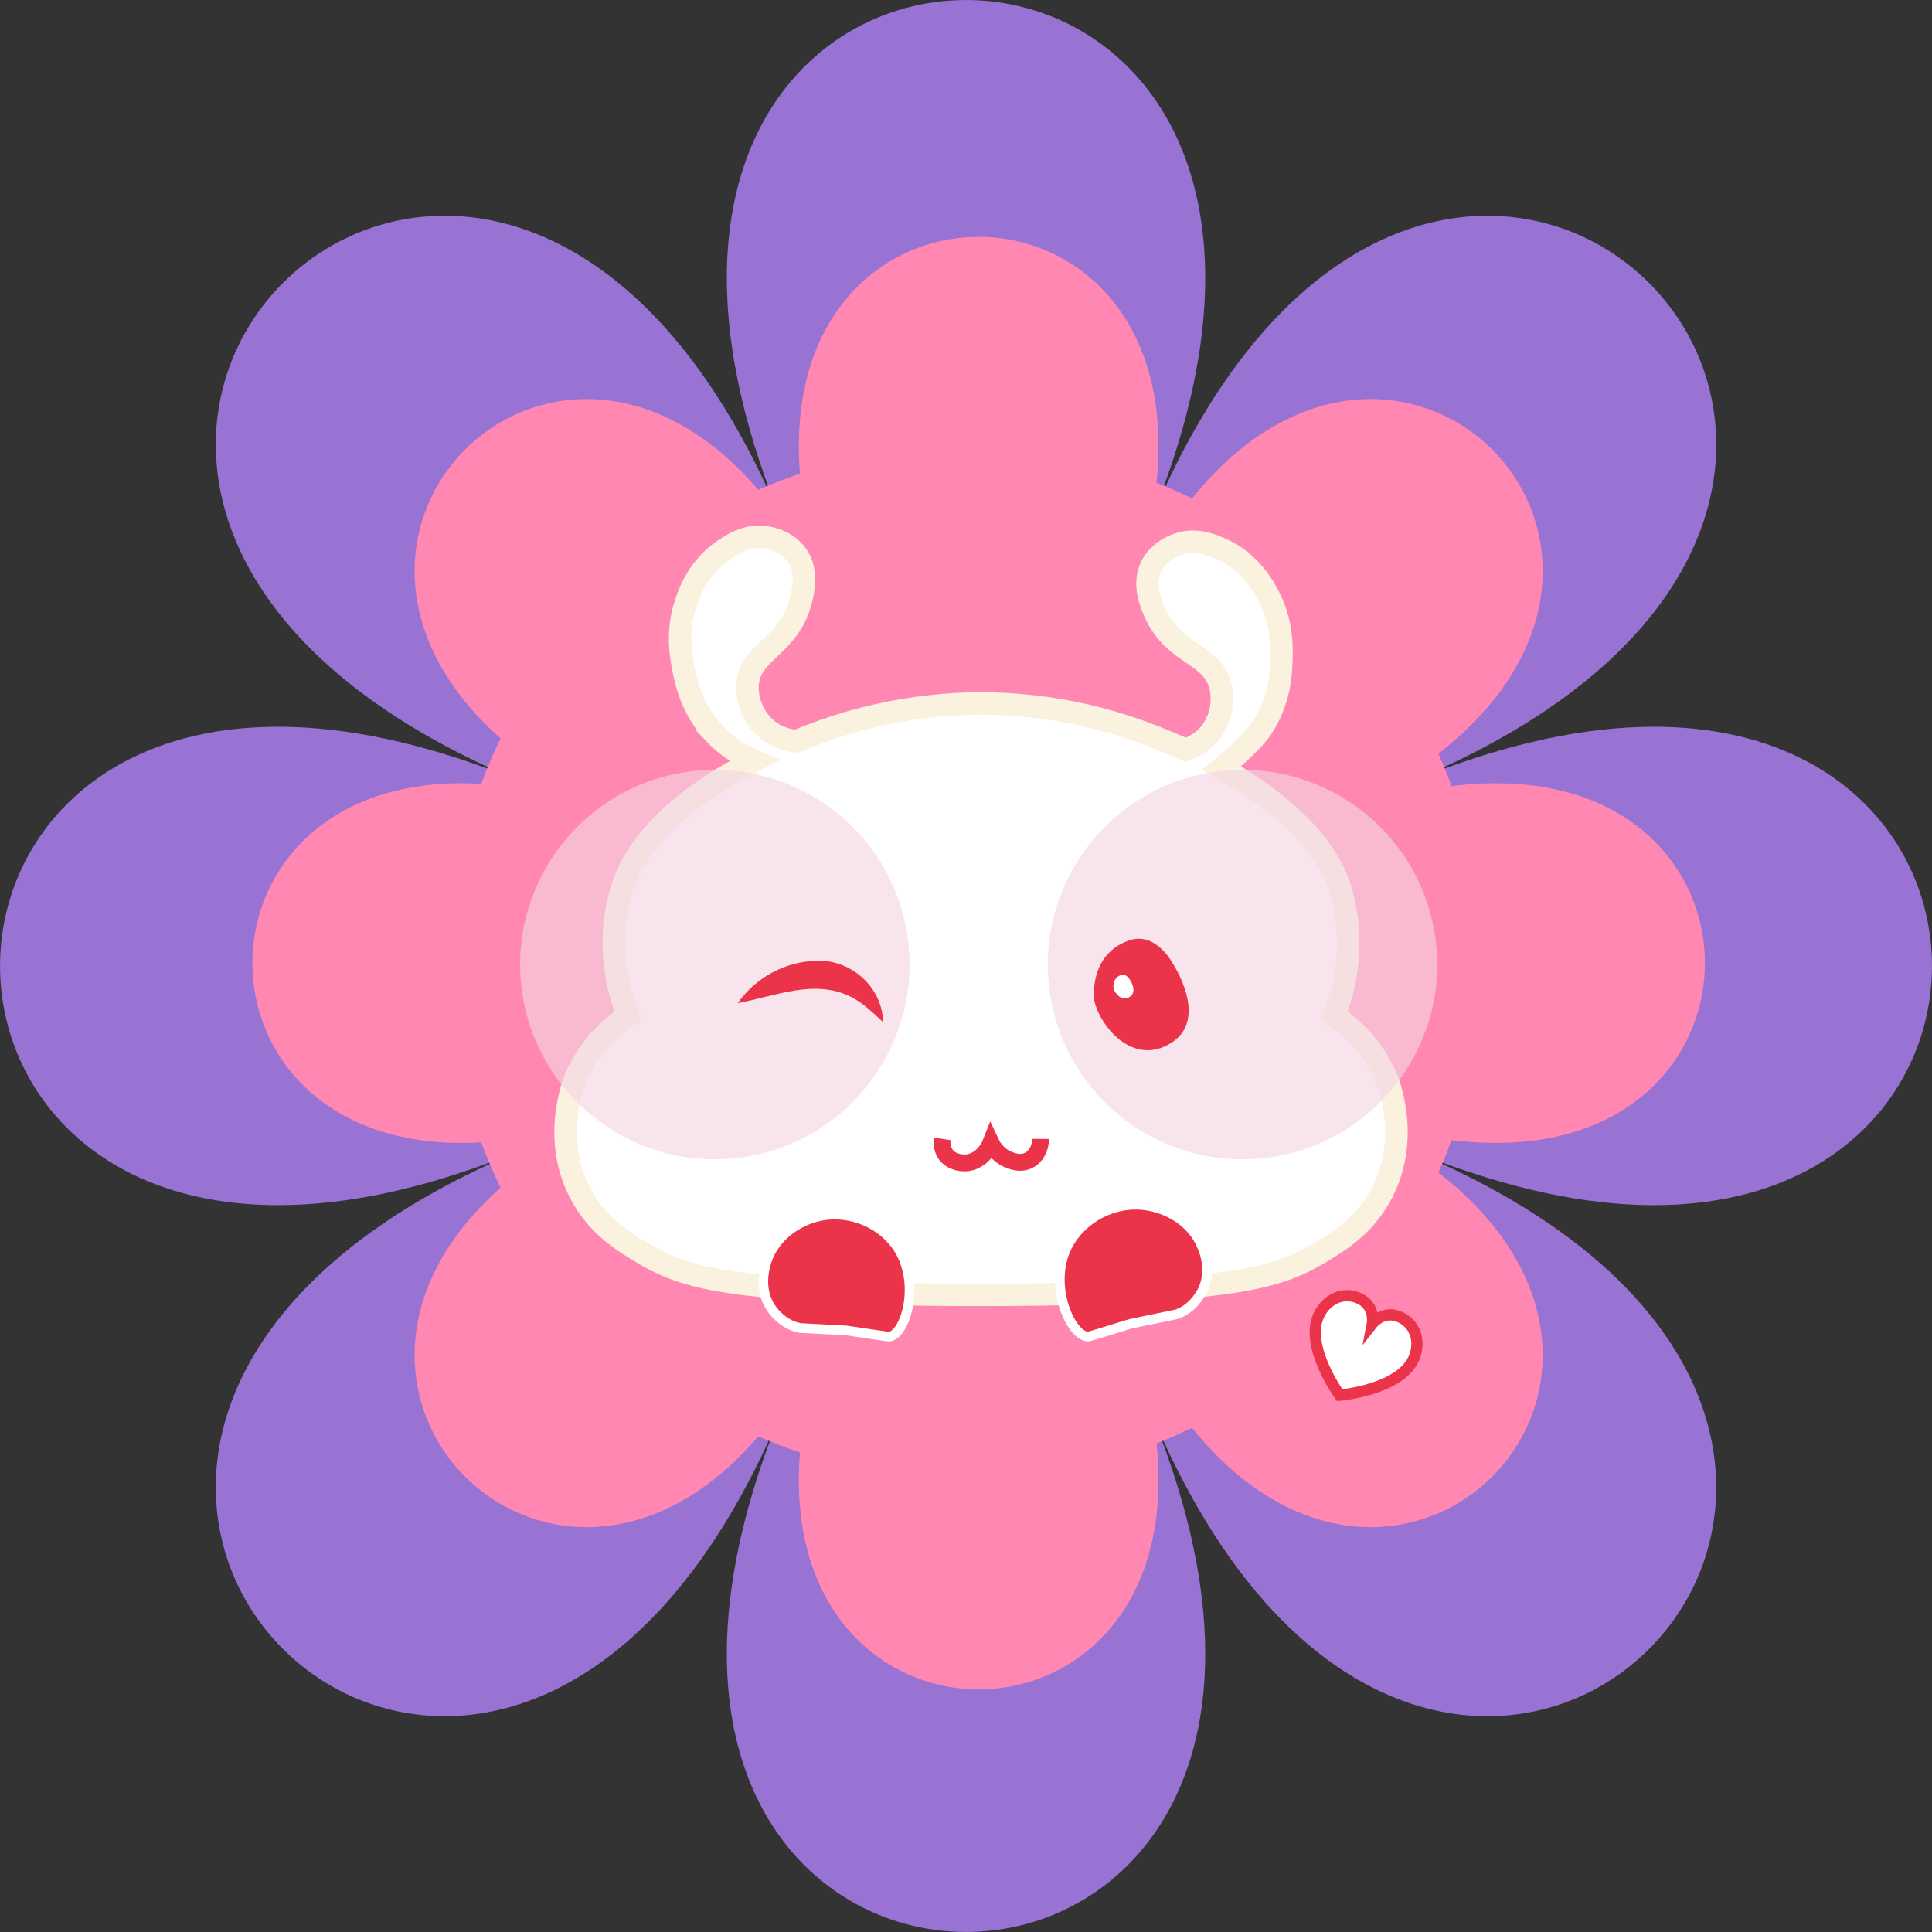 <?xml version="1.0" encoding="UTF-8"?><svg id="Layer_2" xmlns="http://www.w3.org/2000/svg" viewBox="0 0 343.8 343.8"><rect x="0" y="0" width="343.8" height="343.8" fill="#333333" stroke="none"/><g id="Layer_1-2"><g><path d="M93,139.21c-123.99-51.36-5.13-170.21,46.22-46.22-51.36-123.98,116.73-123.98,65.37,0,51.36-123.98,170.21-5.13,46.22,46.22,123.98-51.36,123.98,116.73,0,65.37,123.98,51.36,5.13,170.22-46.22,46.22,51.36,123.99-116.73,123.99-65.37,0-51.36,123.99-170.22,5.13-46.22-46.22-123.99,51.36-123.99-116.73,0-65.37Z" style="fill:#9873d3;"/><path d="M114.83,146.81c-93.22-38.61-3.86-127.96,34.75-34.75-38.61-93.21,87.76-93.21,49.15,0,38.61-93.21,127.96-3.86,34.75,34.75,93.21-38.61,93.21,87.76,0,49.15,93.21,38.61,3.86,127.97-34.75,34.75,38.61,93.22-87.76,93.22-49.15,0-38.61,93.22-127.97,3.86-34.75-34.75-93.22,38.61-93.22-87.76,0-49.15Z" style="fill:#ff87b2;"/><path d="M171.89,263.33c-50.77,0-91.94-41.17-91.94-91.95s41.17-91.94,91.94-91.94,91.95,41.17,91.95,91.94-41.17,91.95-91.95,91.95Z" style="fill:#ff87b2;"/><g><path d="M127.07,130.45c-4-4.27-4.99-9.06-5.47-11.55-.46-2.38-1.2-6.55,.41-11.49,.56-1.73,2.22-6.56,6.95-9.65,1.51-.98,3.89-2.54,7.06-2.18,.55,.07,3.95,.5,5.84,3.28,1.97,2.89,1.05,6.5,.58,8.26-2.19,8.14-9.11,8.74-9.41,14.85-.13,2.63,.99,5.6,3.17,7.56,2.05,1.85,4.44,2.26,5.51,2.37,4.12-1.73,8.81-3.34,14.06-4.55,6.64-1.52,12.96-2.15,18.81-2.18,5.86,.03,12.18,.65,18.81,2.18,6.91,1.59,12.15,3.77,15.26,5.07,.97,.41,1.77,.76,2.31,1,1.03-.35,3.01-1.19,4.51-3.14,1.85-2.39,2.29-5.54,1.74-8-1.34-6.08-8.18-5.52-11.64-13.17-.75-1.66-2.23-5.08-.73-8.25,1.43-3.04,4.72-4.01,5.24-4.16,3.08-.86,5.68,.3,7.32,1.03,5.16,2.3,7.56,6.81,8.39,8.43,2.38,4.62,2.3,8.86,2.23,11.28-.08,2.53-.3,7.41-3.58,12.27-1.3,1.92-4.36,4.73-7.07,6.98,7.64,4.29,17.99,11.65,21.04,21.26,3.42,10.74,.12,19.97-1.02,22.81,1.94,1.26,6.62,4.66,9.31,11,.34,.84,4.29,10.61-.7,20.37-3.08,6.07-8,8.95-11.57,11.06-6.14,3.62-12.36,5.1-27.94,6.26-8.49,.63-16.77,.94-30.36,.97-15.54,.04-24.69-.32-33.48-.97-15.35-1.13-21.63-2.54-27.94-6.26-3.57-2.11-8.48-4.99-11.56-11.06-4.99-9.75-1.05-19.53-.7-20.37,2.69-6.34,7.37-9.74,9.3-11-1.13-2.85-4.43-12.07-1.01-22.81,3.5-11.03,15.75-18.66,23.43-22.56-1.84-.79-4.59-2.24-7.12-4.93Z" style="fill:#fff; stroke:#faf1de; stroke-miterlimit:10; stroke-width:4px;"/><path d="M255.03,164.62c3.88,18.74-8.17,37.07-26.9,40.95-18.74,3.88-37.07-8.17-40.95-26.9-3.88-18.74,8.17-37.07,26.9-40.95,18.74-3.88,37.07,8.17,40.95,26.9Z" style="fill:#f3d4e3; opacity:.64;"/><path d="M161.13,164.62c3.88,18.74-8.17,37.07-26.9,40.95-18.74,3.88-37.07-8.17-40.95-26.9-3.88-18.74,8.17-37.07,26.9-40.95,18.74-3.88,37.07,8.17,40.95,26.9Z" style="fill:#f3d4e3; opacity:.64;"/><g><path d="M194.72,178.02s-1.11-7.99,6.04-10.62c4.93-1.81,7.94,4.08,7.94,4.08,0,0,6.53,9.78-.28,14.1-6.81,4.32-12.73-3.02-13.7-7.57Z" style="fill:#eb3349;"/><path d="M198.14,175.78s-.24-1.69,1.28-2.25c1.05-.38,1.68,.87,1.68,.87,0,0,1.38,2.07-.06,2.99-1.44,.92-2.7-.64-2.9-1.61Z" style="fill:#fff;"/></g><path d="M209.7,233.76c2.97-1.17,4.3-4.13,4.45-4.48,1.64-3.81-.25-7.55-.61-8.27-2.11-4.17-6.69-6.4-10.8-6.61-5.63-.29-11.15,3.16-13.22,8.29-2.67,6.64,1,14.76,3.93,15.15,.22,.03,.34,0,2.22-.57,4.83-1.46,4.52-1.42,5.44-1.67,.43-.11,2.43-.52,6.42-1.34,1.78-.36,1.88-.38,2.16-.49Z" style="fill:#eb3349; stroke:#fff; stroke-miterlimit:10; stroke-width:1.72px;"/><path d="M142.06,236.25c-3.07-.7-4.79-3.38-4.99-3.7-2.16-3.46-.88-7.38-.63-8.14,1.43-4.37,5.56-7.21,9.53-8.02,5.43-1.11,11.32,1.43,14.08,6.11,3.58,6.06,1.21,14.5-1.58,15.32-.21,.06-.33,.05-2.25-.23-4.91-.71-4.6-.71-5.54-.82-.43-.05-2.44-.15-6.44-.35-1.79-.09-1.89-.09-2.17-.16Z" style="fill:#eb3349; stroke:#fff; stroke-miterlimit:10; stroke-width:1.72px;"/><path d="M131.29,178.5c3.23-4.59,8.48-7.45,14.22-7.53,6.11-.17,11.56,4.86,11.62,10.91-2-1.89-3.78-3.54-5.71-4.5-6.47-3.21-13.33-.16-20.13,1.13h0Z" style="fill:#eb3349;"/><path d="M167.68,202.66c-.06,.37-.19,1.58,.55,2.68,1.09,1.61,3.11,1.61,3.54,1.6,1.93-.06,3.72-1.49,4.56-3.61,.23,.49,1.08,2.15,3.01,2.98,.64,.27,2.2,.94,3.72,.17,1.31-.66,2.1-2.15,2.11-3.81" style="fill:none; stroke:#eb3349; stroke-miterlimit:10; stroke-width:3px;"/><path d="M249.14,234.38c-2.95-1.35-4.93,1.16-4.93,1.16,0,0,.6-3.14-2.35-4.49-2.94-1.35-5.93,.27-7.2,3.05-2.54,5.56,3.74,14.17,3.74,14.17,0,0,10.61-.89,13.15-6.45,1.27-2.78,.53-6.1-2.41-7.44Z" style="fill:#fff; stroke:#eb3349; stroke-miterlimit:10; stroke-width:2px;"/></g></g></g></svg>